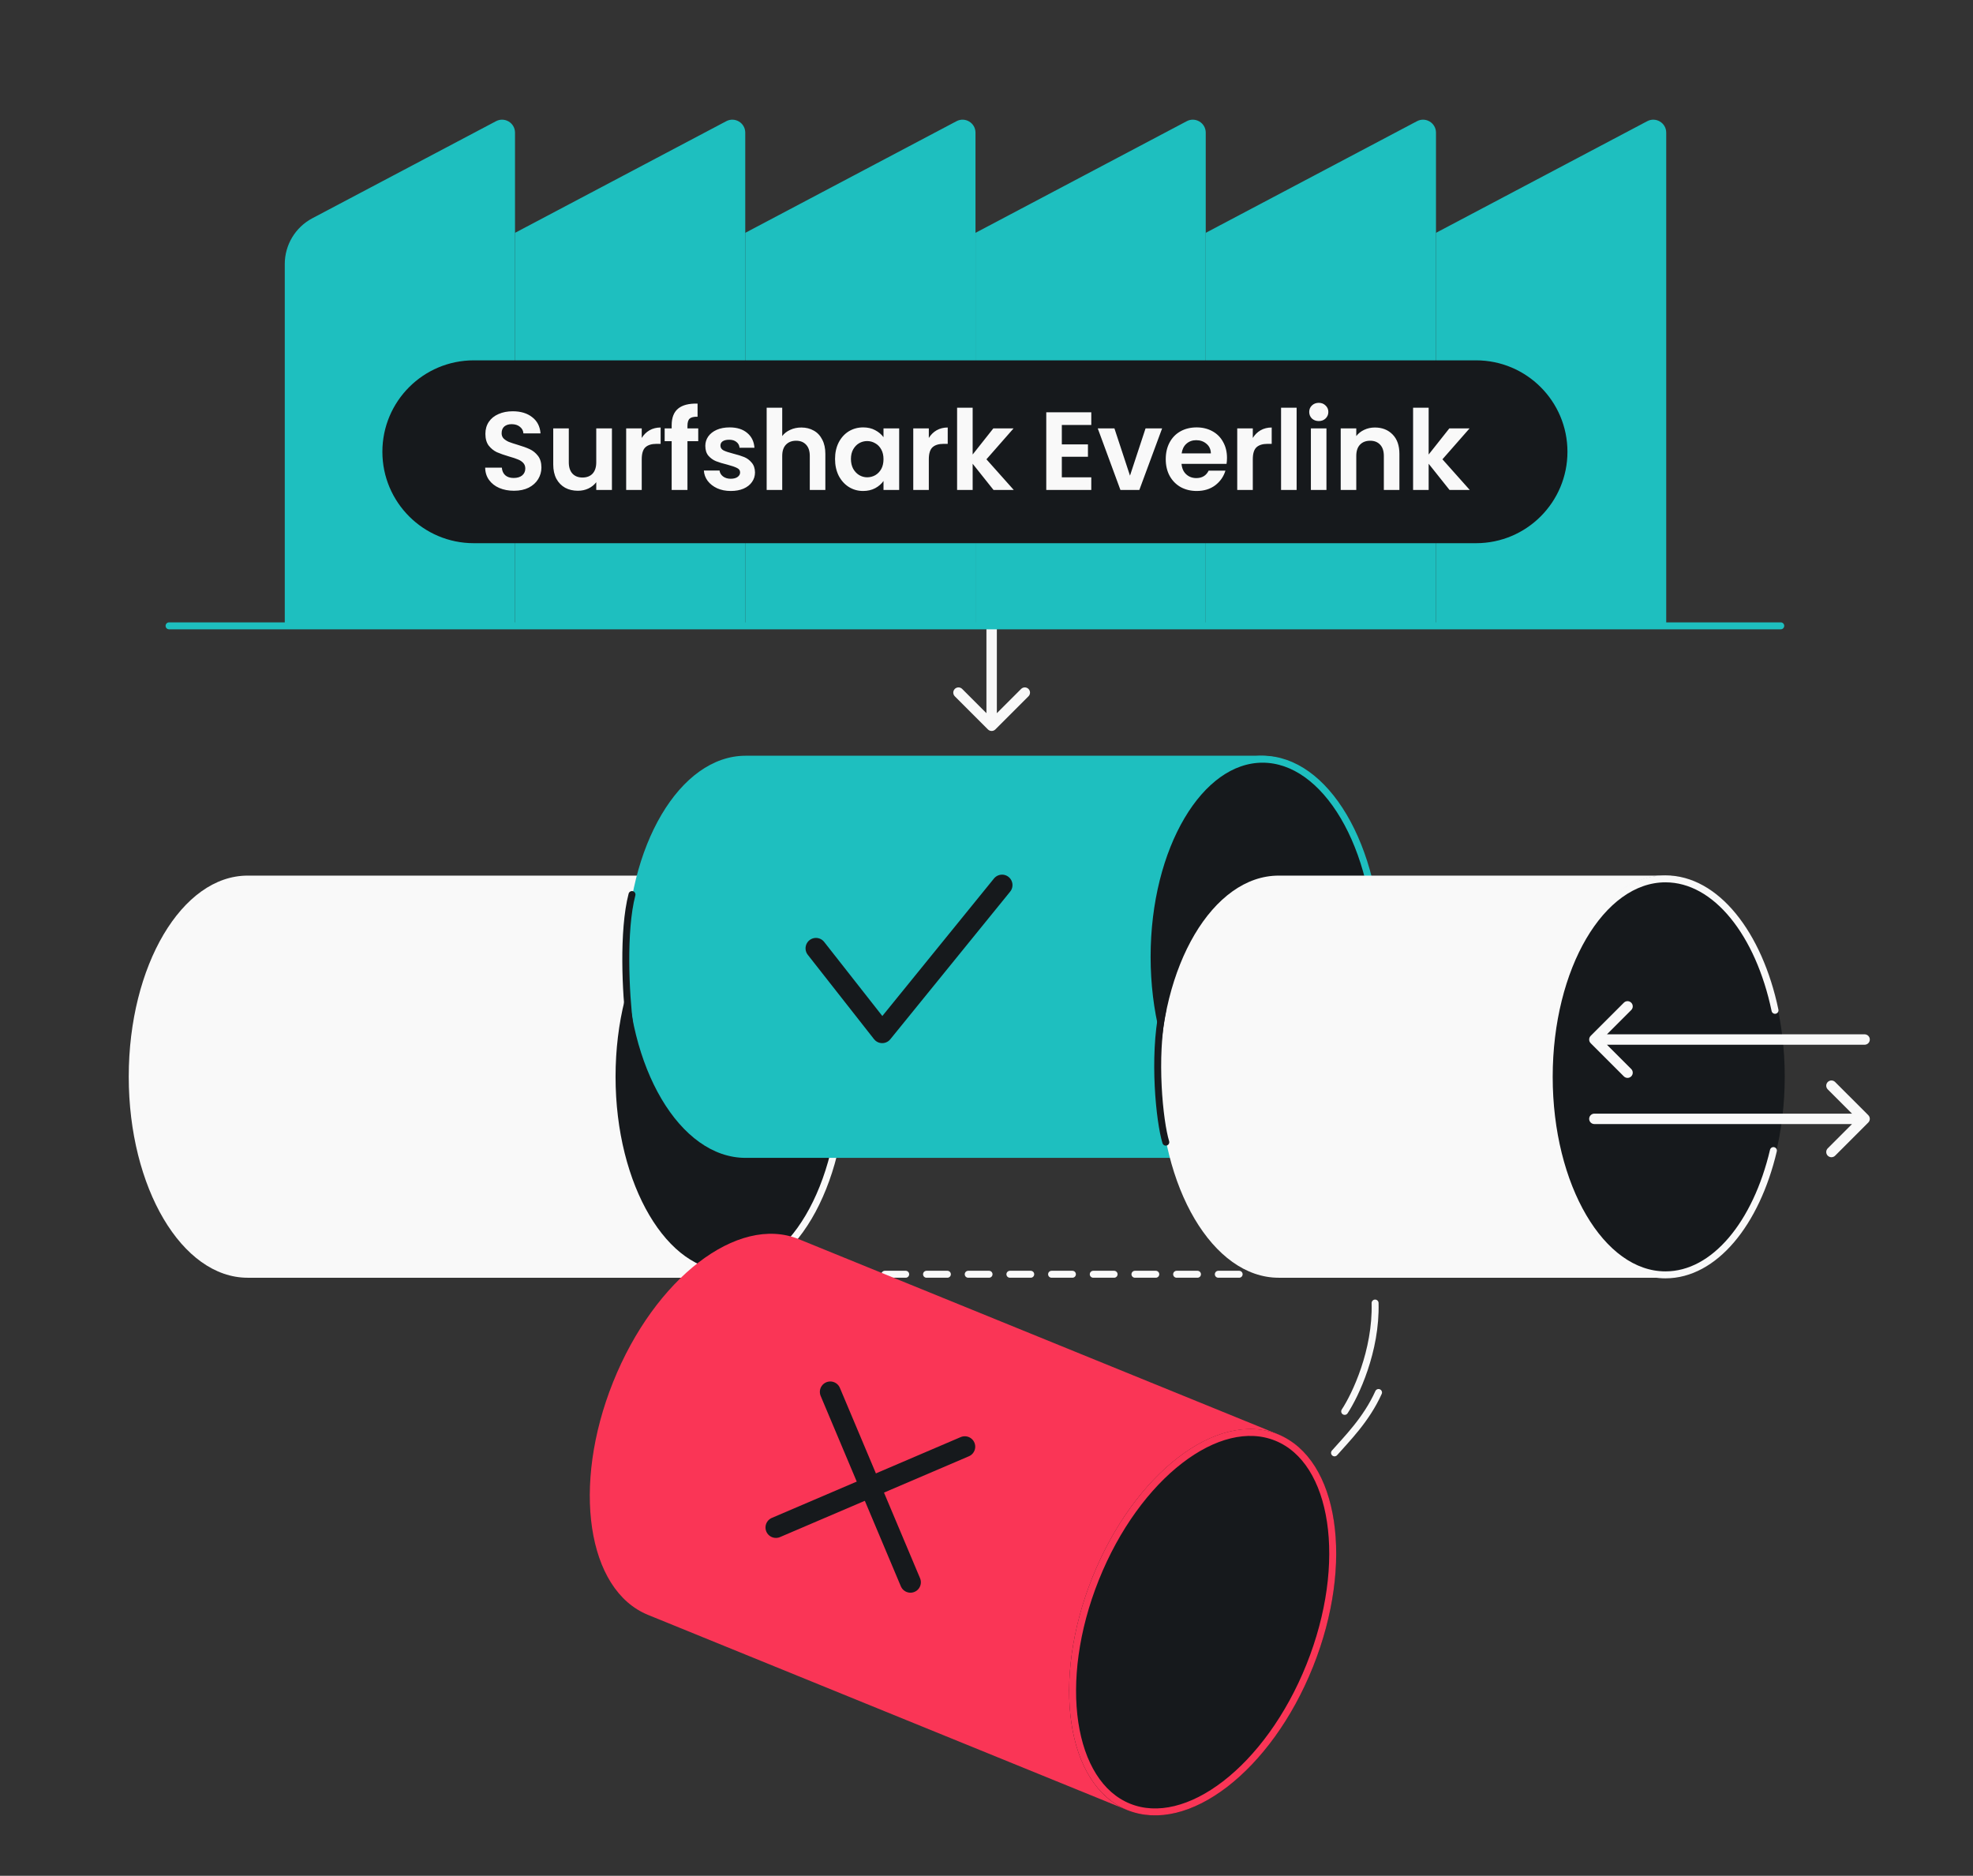 <svg width="568" height="540" viewBox="0 0 568 540" fill="none" xmlns="http://www.w3.org/2000/svg">
<rect x="0" y="0" width="568" height="540" fill="#333333" stroke="none"/>
<path d="M286.981 151.268C286.981 150.44 286.31 149.768 285.481 149.768C284.653 149.768 283.981 150.44 283.981 151.268L286.981 151.268ZM284.421 209.992C285.007 210.578 285.956 210.578 286.542 209.992L296.088 200.446C296.674 199.861 296.674 198.911 296.088 198.325C295.502 197.739 294.553 197.739 293.967 198.325L285.481 206.81L276.996 198.325C276.41 197.739 275.461 197.739 274.875 198.325C274.289 198.911 274.289 199.861 274.875 200.446L284.421 209.992ZM285.481 151.268L283.981 151.268L283.981 208.932L285.481 208.932L286.981 208.932L286.981 151.268L285.481 151.268Z" fill="#F9F9F9"/>
<path d="M209.211 367.831C228.117 367.831 243.443 341.916 243.443 309.948C243.443 277.981 228.117 252.066 209.211 252.066L71.295 252.066C52.39 252.066 37.063 277.981 37.063 309.949C37.063 341.916 52.39 367.831 71.295 367.831L209.211 367.831Z" fill="#F9F9F9"/>
<path d="M209.442 366.831C200.486 366.831 192.2 360.686 186.098 350.368C180.009 340.073 176.21 325.785 176.21 309.948C176.21 294.112 180.009 279.824 186.098 269.529C192.2 259.211 200.486 253.066 209.442 253.066C218.399 253.066 226.685 259.211 232.787 269.529C238.876 279.824 242.674 294.112 242.674 309.948C242.674 325.785 238.876 340.073 232.787 350.368C226.685 360.686 218.399 366.831 209.442 366.831Z" fill="#16191C" stroke="#F9F9F9" stroke-width="2"/>
<path d="M356.735 366.829L228.23 366.829" stroke="#F9F9F9" stroke-width="2" stroke-linecap="round" stroke-dasharray="6 6"/>
<path d="M362.847 333.324C381.753 333.324 397.079 307.409 397.079 275.441C397.079 243.473 381.753 217.558 362.847 217.558L214.65 217.558C195.744 217.558 180.418 243.473 180.418 275.441C180.418 307.409 195.744 333.324 214.65 333.324L362.847 333.324Z" fill="#1EBFBF"/>
<path d="M363.479 332.324C354.522 332.324 346.236 326.179 340.134 315.861C334.045 305.566 330.246 291.277 330.246 275.441C330.246 259.605 334.045 245.317 340.134 235.021C346.236 224.703 354.522 218.558 363.479 218.558C372.435 218.558 380.721 224.704 386.823 235.021C392.912 245.317 396.71 259.605 396.71 275.441C396.71 291.277 392.912 305.566 386.823 315.861C380.721 326.179 372.435 332.324 363.479 332.324Z" fill="#16191C" stroke="#1EBFBF" stroke-width="2"/>
<path d="M478.966 367.831C497.871 367.831 513.197 341.916 513.197 309.948C513.197 277.981 497.871 252.066 478.966 252.066L368.118 252.066C349.212 252.066 333.886 277.981 333.886 309.948C333.886 341.916 349.212 367.831 368.118 367.831L478.966 367.831Z" fill="#F9F9F9"/>
<ellipse cx="479.569" cy="309.949" rx="34.232" ry="57.883" transform="rotate(-180 479.569 309.949)" fill="#16191C"/>
<path d="M510.54 331.223C505.598 352.193 493.549 367 479.469 367C460.985 367 446.001 341.48 446.001 310C446.001 278.52 460.985 253 479.469 253C494.008 253 506.381 268.789 511.001 290.848" stroke="#F9F9F9" stroke-width="2" stroke-linecap="round"/>
<path d="M323.958 520.837C341.487 527.975 365.405 509.545 377.38 479.672C389.355 449.799 384.853 419.797 367.324 412.659L229.918 356.707C212.389 349.57 188.471 368 176.496 397.873C164.52 427.745 169.022 457.748 186.552 464.886L323.958 520.837Z" fill="#FA3556"/>
<ellipse cx="34.27" cy="58.274" rx="34.27" ry="58.274" transform="matrix(-0.926 -0.377 0.372 -0.928 356.283 534)" fill="#16191C"/>
<path d="M324.917 520.148C316.615 516.767 311.233 507.897 309.44 495.949C307.651 484.028 309.482 469.24 315.415 454.44C321.349 439.639 330.224 427.719 339.728 420.396C349.253 413.057 359.237 410.445 367.539 413.826C375.841 417.206 381.224 426.076 383.017 438.023C384.806 449.945 382.974 464.733 377.041 479.534C371.108 494.334 362.233 506.253 352.729 513.576C343.204 520.916 333.219 523.528 324.917 520.148Z" stroke="#FA3556" stroke-width="2"/>
<path d="M81.981 76.01V180.163H148.264V38.184C148.264 35.377 145.278 33.578 142.796 34.889L89.922 62.831C85.037 65.413 81.981 70.484 81.981 76.01Z" fill="#1EBFBF"/>
<path d="M148.265 67.028V180.163H214.548V38.184C214.548 35.377 211.562 33.578 209.081 34.889L148.265 67.028Z" fill="#1EBFBF"/>
<path d="M214.549 67.028V180.163H280.832V38.184C280.832 35.377 277.846 33.578 275.365 34.889L214.549 67.028Z" fill="#1EBFBF"/>
<path d="M280.831 67.028V180.163H347.115V38.184C347.115 35.377 344.129 33.578 341.647 34.889L280.831 67.028Z" fill="#1EBFBF"/>
<path d="M347.115 67.028V180.163H413.399V38.184C413.399 35.377 410.413 33.578 407.931 34.889L347.115 67.028Z" fill="#1EBFBF"/>
<path d="M413.398 67.028V180.163H479.682V38.184C479.682 35.377 476.696 33.578 474.214 34.889L413.398 67.028Z" fill="#1EBFBF"/>
<path d="M48.671 180.163H512.655" stroke="#1EBFBF" stroke-width="2" stroke-linecap="round"/>
<path d="M110.083 130.053C110.083 115.517 121.866 103.734 136.401 103.734H424.93C439.465 103.734 451.248 115.517 451.248 130.053C451.248 144.588 439.465 156.371 424.93 156.371H136.401C121.866 156.371 110.083 144.588 110.083 130.053Z" fill="#16191C"/>
<path d="M147.962 141.277C146.404 141.277 144.996 141.01 143.738 140.477C142.5 139.943 141.519 139.175 140.794 138.173C140.068 137.17 139.695 135.986 139.674 134.621H144.474C144.538 135.538 144.858 136.263 145.434 136.797C146.031 137.33 146.842 137.597 147.866 137.597C148.911 137.597 149.732 137.351 150.33 136.861C150.927 136.349 151.226 135.687 151.226 134.877C151.226 134.215 151.023 133.671 150.618 133.245C150.212 132.818 149.7 132.487 149.082 132.253C148.484 131.997 147.652 131.719 146.586 131.421C145.135 130.994 143.951 130.578 143.034 130.173C142.138 129.746 141.359 129.117 140.698 128.285C140.058 127.431 139.738 126.301 139.738 124.893C139.738 123.57 140.068 122.418 140.73 121.437C141.391 120.455 142.319 119.709 143.514 119.197C144.708 118.663 146.074 118.397 147.61 118.397C149.914 118.397 151.78 118.962 153.21 120.093C154.66 121.202 155.46 122.759 155.61 124.765H150.682C150.639 123.997 150.308 123.367 149.69 122.877C149.092 122.365 148.292 122.109 147.29 122.109C146.415 122.109 145.711 122.333 145.178 122.781C144.666 123.229 144.41 123.879 144.41 124.733C144.41 125.33 144.602 125.831 144.986 126.237C145.391 126.621 145.882 126.941 146.458 127.197C147.055 127.431 147.887 127.709 148.954 128.029C150.404 128.455 151.588 128.882 152.506 129.309C153.423 129.735 154.212 130.375 154.874 131.229C155.535 132.082 155.866 133.202 155.866 134.589C155.866 135.783 155.556 136.893 154.938 137.917C154.319 138.941 153.412 139.762 152.218 140.381C151.023 140.978 149.604 141.277 147.962 141.277ZM176.166 123.325V141.053H171.654V138.813C171.078 139.581 170.32 140.189 169.382 140.637C168.464 141.063 167.462 141.277 166.374 141.277C164.987 141.277 163.76 140.989 162.694 140.413C161.627 139.815 160.784 138.951 160.166 137.821C159.568 136.669 159.27 135.303 159.27 133.725V123.325H163.75V133.085C163.75 134.493 164.102 135.581 164.806 136.349C165.51 137.095 166.47 137.469 167.686 137.469C168.923 137.469 169.894 137.095 170.598 136.349C171.302 135.581 171.654 134.493 171.654 133.085V123.325H176.166ZM184.746 126.077C185.322 125.138 186.069 124.402 186.986 123.869C187.925 123.335 188.991 123.069 190.186 123.069V127.773H189.002C187.594 127.773 186.527 128.103 185.802 128.765C185.098 129.426 184.746 130.578 184.746 132.221V141.053H180.266V123.325H184.746V126.077ZM201.012 127.005H197.908V141.053H193.364V127.005H191.348V123.325H193.364V122.429C193.364 120.253 193.982 118.653 195.22 117.629C196.457 116.605 198.324 116.125 200.82 116.189V119.965C199.732 119.943 198.974 120.125 198.548 120.509C198.121 120.893 197.908 121.586 197.908 122.589V123.325H201.012V127.005ZM210.379 141.341C208.928 141.341 207.627 141.085 206.475 140.573C205.323 140.039 204.405 139.325 203.723 138.429C203.061 137.533 202.699 136.541 202.635 135.453H207.147C207.232 136.135 207.563 136.701 208.139 137.149C208.736 137.597 209.472 137.821 210.347 137.821C211.2 137.821 211.861 137.65 212.331 137.309C212.821 136.967 213.067 136.53 213.067 135.997C213.067 135.421 212.768 134.994 212.171 134.717C211.595 134.418 210.667 134.098 209.387 133.757C208.064 133.437 206.976 133.106 206.123 132.765C205.291 132.423 204.565 131.901 203.947 131.197C203.349 130.493 203.051 129.543 203.051 128.349C203.051 127.367 203.328 126.471 203.883 125.661C204.459 124.85 205.269 124.21 206.315 123.741C207.381 123.271 208.629 123.037 210.059 123.037C212.171 123.037 213.856 123.57 215.115 124.637C216.373 125.682 217.067 127.101 217.195 128.893H212.907C212.843 128.189 212.544 127.634 212.011 127.229C211.499 126.802 210.805 126.589 209.931 126.589C209.12 126.589 208.491 126.738 208.043 127.037C207.616 127.335 207.403 127.751 207.403 128.285C207.403 128.882 207.701 129.341 208.299 129.661C208.896 129.959 209.824 130.269 211.083 130.589C212.363 130.909 213.419 131.239 214.251 131.581C215.083 131.922 215.797 132.455 216.395 133.181C217.013 133.885 217.333 134.823 217.355 135.997C217.355 137.021 217.067 137.938 216.491 138.749C215.936 139.559 215.125 140.199 214.059 140.669C213.013 141.117 211.787 141.341 210.379 141.341ZM230.696 123.069C232.04 123.069 233.235 123.367 234.28 123.965C235.326 124.541 236.136 125.405 236.712 126.557C237.31 127.687 237.608 129.053 237.608 130.653V141.053H233.128V131.261C233.128 129.853 232.776 128.775 232.072 128.029C231.368 127.261 230.408 126.877 229.192 126.877C227.955 126.877 226.974 127.261 226.248 128.029C225.544 128.775 225.192 129.853 225.192 131.261V141.053H220.712V117.373H225.192V125.533C225.768 124.765 226.536 124.167 227.496 123.741C228.456 123.293 229.523 123.069 230.696 123.069ZM240.397 132.125C240.397 130.333 240.749 128.743 241.453 127.357C242.178 125.97 243.149 124.903 244.365 124.157C245.602 123.41 246.978 123.037 248.493 123.037C249.815 123.037 250.967 123.303 251.949 123.837C252.951 124.37 253.751 125.042 254.349 125.853V123.325H258.861V141.053H254.349V138.461C253.773 139.293 252.973 139.986 251.949 140.541C250.946 141.074 249.783 141.341 248.461 141.341C246.967 141.341 245.602 140.957 244.365 140.189C243.149 139.421 242.178 138.343 241.453 136.957C240.749 135.549 240.397 133.938 240.397 132.125ZM254.349 132.189C254.349 131.101 254.135 130.173 253.709 129.405C253.282 128.615 252.706 128.018 251.981 127.613C251.255 127.186 250.477 126.973 249.645 126.973C248.813 126.973 248.045 127.175 247.341 127.581C246.637 127.986 246.061 128.583 245.613 129.373C245.186 130.141 244.973 131.058 244.973 132.125C244.973 133.191 245.186 134.13 245.613 134.941C246.061 135.73 246.637 136.338 247.341 136.765C248.066 137.191 248.834 137.405 249.645 137.405C250.477 137.405 251.255 137.202 251.981 136.797C252.706 136.37 253.282 135.773 253.709 135.005C254.135 134.215 254.349 133.277 254.349 132.189ZM267.396 126.077C267.972 125.138 268.719 124.402 269.636 123.869C270.575 123.335 271.641 123.069 272.836 123.069V127.773H271.652C270.244 127.773 269.177 128.103 268.452 128.765C267.748 129.426 267.396 130.578 267.396 132.221V141.053H262.916V123.325H267.396V126.077ZM286.03 141.053L280.014 133.501V141.053H275.534V117.373H280.014V130.845L285.966 123.325H291.79L283.982 132.221L291.854 141.053H286.03ZM305.686 122.333V127.933H313.206V131.485H305.686V137.405H314.166V141.053H301.206V118.685H314.166V122.333H305.686ZM325.309 136.925L329.789 123.325H334.557L327.997 141.053H322.557L316.029 123.325H320.829L325.309 136.925ZM353.234 131.805C353.234 132.445 353.191 133.021 353.106 133.533H340.146C340.252 134.813 340.7 135.815 341.49 136.541C342.279 137.266 343.25 137.629 344.402 137.629C346.066 137.629 347.25 136.914 347.954 135.485H352.786C352.274 137.191 351.292 138.599 349.842 139.709C348.391 140.797 346.61 141.341 344.498 141.341C342.791 141.341 341.255 140.967 339.89 140.221C338.546 139.453 337.49 138.375 336.722 136.989C335.975 135.602 335.602 134.002 335.602 132.189C335.602 130.354 335.975 128.743 336.722 127.357C337.468 125.97 338.514 124.903 339.858 124.157C341.202 123.41 342.748 123.037 344.498 123.037C346.183 123.037 347.687 123.399 349.01 124.125C350.354 124.85 351.388 125.885 352.114 127.229C352.86 128.551 353.234 130.077 353.234 131.805ZM348.594 130.525C348.572 129.373 348.156 128.455 347.346 127.773C346.535 127.069 345.543 126.717 344.37 126.717C343.26 126.717 342.322 127.058 341.554 127.741C340.807 128.402 340.348 129.33 340.178 130.525H348.594ZM360.664 126.077C361.24 125.138 361.986 124.402 362.904 123.869C363.842 123.335 364.909 123.069 366.104 123.069V127.773H364.92C363.512 127.773 362.445 128.103 361.72 128.765C361.016 129.426 360.664 130.578 360.664 132.221V141.053H356.184V123.325H360.664V126.077ZM373.281 117.373V141.053H368.801V117.373H373.281ZM379.659 121.213C378.87 121.213 378.209 120.967 377.675 120.477C377.163 119.965 376.907 119.335 376.907 118.589C376.907 117.842 377.163 117.223 377.675 116.733C378.209 116.221 378.87 115.965 379.659 115.965C380.449 115.965 381.099 116.221 381.611 116.733C382.145 117.223 382.411 117.842 382.411 118.589C382.411 119.335 382.145 119.965 381.611 120.477C381.099 120.967 380.449 121.213 379.659 121.213ZM381.867 123.325V141.053H377.387V123.325H381.867ZM395.798 123.069C397.91 123.069 399.616 123.741 400.918 125.085C402.219 126.407 402.87 128.263 402.87 130.653V141.053H398.39V131.261C398.39 129.853 398.038 128.775 397.334 128.029C396.63 127.261 395.67 126.877 394.454 126.877C393.216 126.877 392.235 127.261 391.51 128.029C390.806 128.775 390.454 129.853 390.454 131.261V141.053H385.974V123.325H390.454V125.533C391.051 124.765 391.808 124.167 392.726 123.741C393.664 123.293 394.688 123.069 395.798 123.069ZM417.306 141.053L411.29 133.501V141.053H406.81V117.373H411.29V130.845L417.242 123.325H423.066L415.258 132.221L423.13 141.053H417.306Z" fill="#F9F9F9"/>
<path d="M335.619 328.8C333.806 322.897 331.9 304.436 334.712 290.798" stroke="#16191C" stroke-width="2" stroke-linecap="round"/>
<path d="M395.871 375.114C396.24 388.912 390.187 401.658 387.114 406.306" stroke="#F9F9F9" stroke-width="2" stroke-linecap="round"/>
<path d="M396.862 400.867C393.313 408.743 387.608 414.331 384.19 418.243" stroke="#F9F9F9" stroke-width="2" stroke-linecap="round"/>
<path d="M181.289 295.184C180.126 286.103 179.22 267.957 181.94 257.514" stroke="#16191C" stroke-width="2" stroke-linecap="round"/>
<path d="M223.377 439.729L277.755 416.465" stroke="#16191C" stroke-width="6" stroke-linecap="round"/>
<path d="M239.025 400.694L262.107 455.499" stroke="#16191C" stroke-width="6" stroke-linecap="round"/>
<path d="M288.481 254.79L253.974 297.292L234.905 273.005" stroke="#16191C" stroke-width="6" stroke-linecap="round" stroke-linejoin="round"/>
<path d="M459 320.589C458.172 320.589 457.5 321.261 457.5 322.089C457.5 322.918 458.172 323.589 459 323.589V320.589ZM537.853 323.15C538.439 322.564 538.439 321.614 537.853 321.028L528.307 311.483C527.722 310.897 526.772 310.897 526.186 311.483C525.6 312.068 525.6 313.018 526.186 313.604L534.671 322.089L526.186 330.574C525.6 331.16 525.6 332.11 526.186 332.696C526.772 333.281 527.722 333.281 528.307 332.696L537.853 323.15ZM459 322.089V323.589H536.793V322.089V320.589H459V322.089Z" fill="#F9F9F9"/>
<path d="M536.793 297.755C537.621 297.755 538.293 298.427 538.293 299.255C538.293 300.084 537.621 300.755 536.793 300.755V297.755ZM457.94 300.316C457.354 299.73 457.354 298.78 457.94 298.194L467.486 288.649C468.071 288.063 469.021 288.063 469.607 288.649C470.193 289.234 470.193 290.184 469.607 290.77L461.122 299.255L469.607 307.74C470.193 308.326 470.193 309.276 469.607 309.862C469.021 310.448 468.071 310.448 467.486 309.862L457.94 300.316ZM536.793 299.255V300.755H459V299.255V297.755H536.793V299.255Z" fill="#F9F9F9"/>
</svg>
